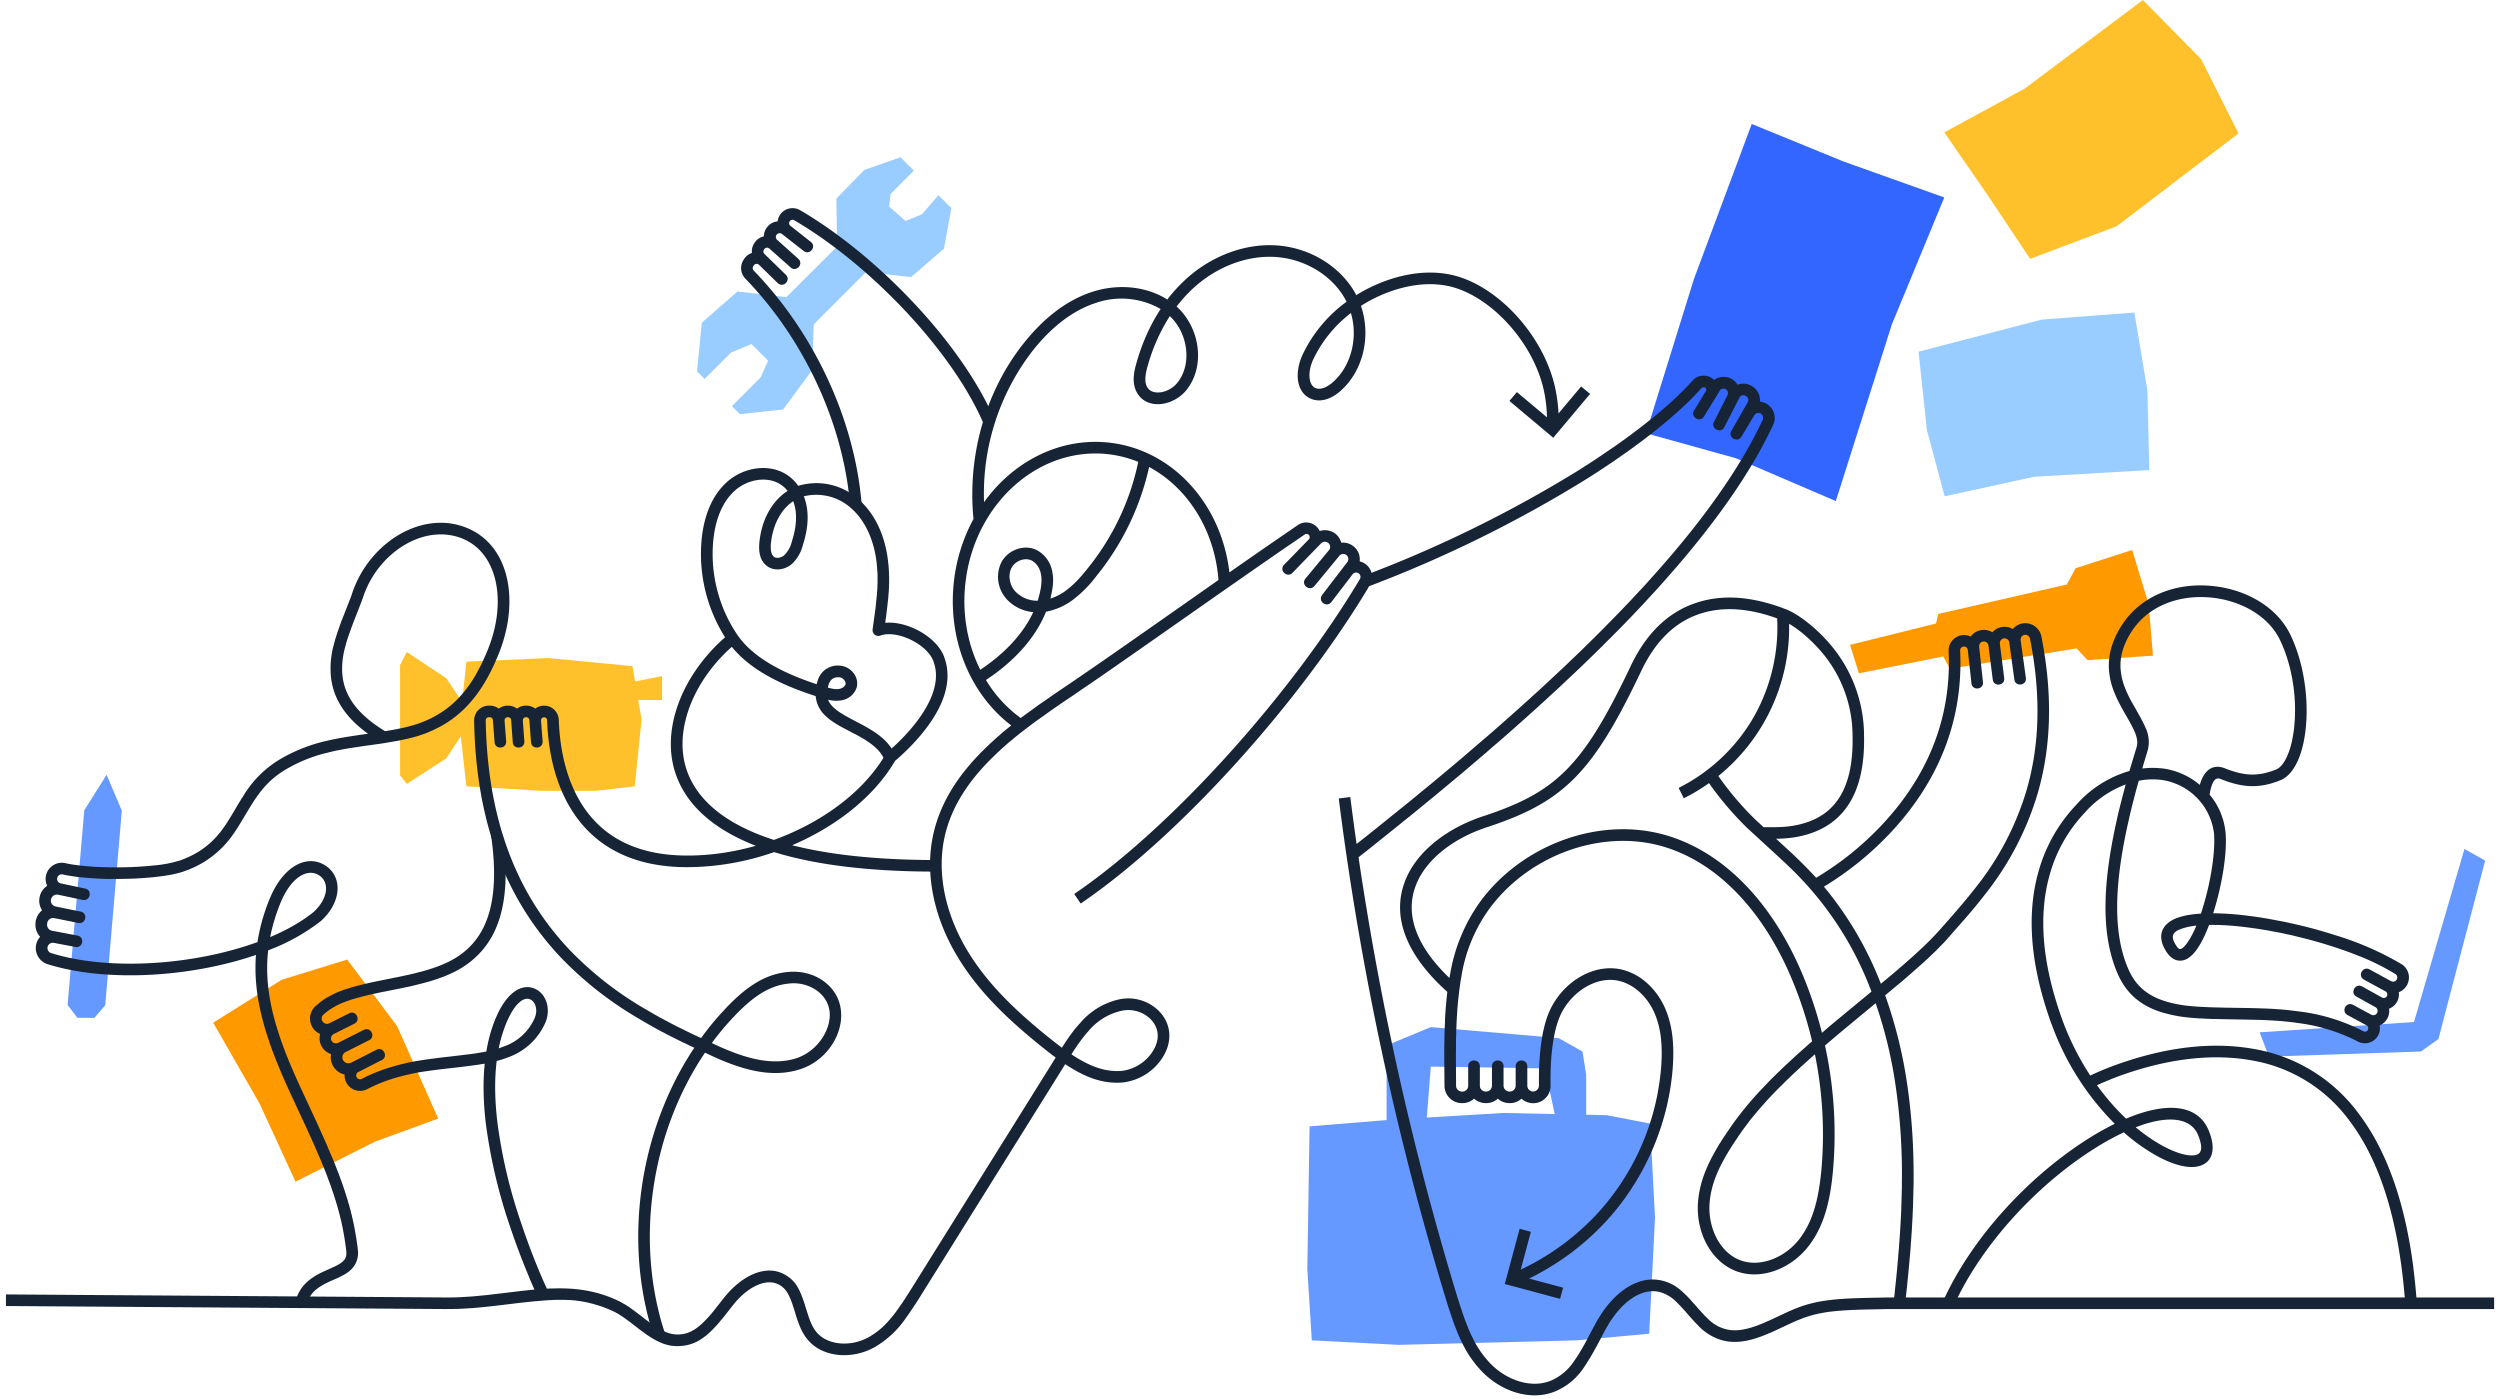 <svg width="345" height="193" xmlns="http://www.w3.org/2000/svg">
  <defs/>
  <g fill-rule="nonzero" fill="none">
    <path fill="#36F" d="M241.74 17.11l12.67 5.18 13.9 4.96-7.23 17.5-7.74 24.4-13.74-5.9-12.45-3.46 6.6-21.25z"/>
    <path fill="#9CF" d="M294.54 43.13l1.8 10.74.26 11-15.87.92-12.37 2.7-2.45-9.16-1.15-10.8 17.01-4.43z"/>
    <path fill="#FFC12B" d="M295.72 0L279.4 12.23l-11.09 6.04 5.95 8.6 5.9 8.85 11.94-4.5 16.82-12.81-5.16-10.25z"/>
    <path d="M196.9 154.22l.55-7.03 15.74.25 1.36 6.3-7.1-.15-10.55.63zm30.81.83l-5.97-1.15-2.85-.07v-5.5l-.5-3.21-3.3-1.86-17.64-1.52-6.1 2.53v10.3l-10.63.87-.31 19.7.62 9.83 11.98.62 24.55-.62 10.03-.92.8-16.03-.68-12.97z" fill="#6599FF"/>
    <path fill="#FFC12B" d="M91.37 96.6v-3.3l-3.73.74-.36-2.11-11.62-1.12-11.3.5-.58 5.56-2.19-3.27-5.45-3.63-.93 1.8v15.24l.93 1.17 5.45-3.53 2-3.04.77 6.9 10.22.62h7.73l5.28-.61.95-9.23-.46-2.7z"/>
    <path fill="#F90" d="M294.24 75.9l-7.8 2.51-1.22 2.25-17.73 4.06-.32 1.32-11.87 2.95 1.23 3.93 11.63-2.33.92 1.69 17.5-2.8 1.5 1.62 9.03-.62-.59-7.08z"/>
    <path fill="#6599FF" d="M336.5 143.39l6.45-24.63-2.86-1.6-6.96 23.88-21.3 1.42 1.28 3.35 20.98-.7z"/>
    <path fill="#9CF" d="M129.5 26.94l-2.27 2.63-2.26.93-2.27-1.99.2-1.74 3.21-3.22-1.85-1.85-4.97 1.74-3.87 3.96.1 6.62-7 6.99-6.75-.78-4.92 4.3-.66 6.72 1.04 1.04 3.65-3.64 2.83-1.17 2.3 2.3-1.05 2.3-3.96 3.97 1.1 1.1 5.97-.64 4-5.43.22-6.31 7.23-7.23 6.2.7 4.54-3.92 1.03-5.59z"/>
    <path fill="#6599FF" d="M11.63 111.82l3.08-4.9 2.1 4.95-2.29 26.86-1.5 1.74-2.35-.02-1.34-1.76z"/>
    <path fill="#F90" d="M60.47 154.36l-8.7 3.18-10.99 5.53-4.96-10.78-6.4-11.16 9.45-5.92 9.04-2.79 6.9 9.2z"/>
    <path d="M176.07 33.86c4.6.27 8.92 2.86 11.02 6.72l.07.15.07-.04a21.4 21.4 0 013.96-1.92l.19-.07c3.54-1.25 7.12-1.46 10.22-.41 5.93 2 11.68 8.62 13.07 15.5.22 1.12.36 2.2.4 3.27l3.13-3.73 1.23 1.03-5.08 6.05-6.05-5.08 1.03-1.22 4.15 3.48a18.96 18.96 0 00-.38-3.48c-1.28-6.33-6.63-12.48-12.02-14.3-2.73-.93-5.94-.74-9.17.4a19.8 19.8 0 00-3.94 1.9l-.16.1.04.12c1.34 4.02.31 8.73-2.74 11.51l-.1.1c-1.26 1.1-2.7 1.62-4 1.13-2.16-.83-2.39-3.66-1.25-6.13a19.18 19.18 0 016-7.25l.07-.05-.04-.07c-1.75-3.44-5.57-5.8-9.66-6.1l-.15-.01c-3.99-.24-8.14 1.4-11.32 4.32-.82.75-1.57 1.58-2.26 2.49l-.03.03.02.02c3.2 2.9 3.95 8.08 1.45 11.36l-.07.1c-1.73 2.18-5.18 2.81-6.68.7-.81-1.15-.8-2.52-.27-4.35.76-2.71 1.87-5.22 3.3-7.41l.04-.07-.02-.02a10.82 10.82 0 00-8.72-.89l-.15.05c-3.2 1.03-6.13 3.3-8.7 6.53a32.22 32.22 0 00-6.77 20.98c4.09-5.7 10.61-9.04 17.5-8.19 8.64 1.08 15.26 8.51 16.36 17.88l3.21-2.24 2.78-1.92 1.85-1.27 1.6-1.1a2.05 2.05 0 013 .79v.03h.04c.47-.16 1-.15 1.48.02l.1.03c.7.28 1.16.85 1.35 1.5l.02.06h.05a2.3 2.3 0 011.9.74l.06.06c.41.48.6 1.09.54 1.68v.1l.06.02c.5.13.97.44 1.28.92l.05.07c.1.18.19.37.24.57a172.15 172.15 0 0028.9-14.35l.53-.35.54-.34.52-.34.52-.34.26-.18.51-.34.5-.34.5-.34.25-.17.49-.33.48-.34.24-.17.47-.34.23-.16.46-.34.22-.16.45-.34.44-.33.22-.16.42-.33.63-.49.41-.32.4-.32.59-.48.38-.32.37-.31.18-.16.36-.3.35-.31.34-.3.34-.3.32-.3.16-.16.31-.29.3-.3.3-.28.28-.28.27-.29.27-.27.62-.68c.34-.4.83-.62 1.35-.65h.19c.55 0 1.02.22 1.36.56l.03.03.07-.04a2.22 2.22 0 011.58-.37l.08.01c.66.12 1.18.51 1.5 1.02l.02.04.06-.03c.58-.2 1.25-.17 1.83.16l.07.04.07.04a2.22 2.22 0 011.06 2.07v.04c.64.07 1.25.4 1.65 1l.05.07c.4.64.45 1.45.13 2.13-2.6 5.59-6.59 11.55-11.88 17.9l-.52.62-.8.94-.55.63c-.82.95-1.67 1.91-2.55 2.88l-.6.64-.59.65-.6.65a201.4 201.4 0 01-3.16 3.29l-.66.66-.33.34-.67.66-.67.68-.66.64-.33.33-.67.65-.67.65-.34.33-.68.65c-.12.1-.23.22-.34.33l-.7.65-.7.66-.35.33-.7.66-.36.33-.72.66-.72.67-.74.66-.36.34-.75.67-.74.67-.76.67-.76.68-.77.68-.78.68-.78.68-.8.68-.79.7-.8.68-.82.7-.82.7-.82.7-.84.7-.84.7-.85.7-.86.72-.86.71-.88.72-.88.72-.89.73-.9.72-.9.73-1.37 1.1-.93.75-.93.74-1.41 1.13-.96.75-.11.1c3 20.37 7.52 40.52 13.5 60.23l.2.65.2.62.12.4.2.56.11.37.13.36.12.34.12.34.06.16.13.32.12.3.06.16.12.3.06.14.12.28.13.28.13.27.38.76.13.24c.2.36.41.7.63 1.02l.15.21.3.42.17.2.5.6c2.36 2.65 5.97 3.83 8.7 2.67a7.3 7.3 0 003.2-2.75l.16-.23.4-.6.16-.27.16-.27.17-.29.17-.29.17-.3.17-.32.18-.33.8-1.53.28-.5.15-.29.07-.13.15-.25.38-.62.15-.24c2.27-3.4 5.44-5.4 8.59-4.52 1.15.33 1.98.85 3.03 1.89l.19.18.19.2.2.21.2.22.2.24.23.24.62.72.2.21.27.3.17.18.16.18.16.16.16.15.07.08.15.14.14.13.07.06.14.12c.21.17.41.31.62.44l.13.08.14.08.14.07.3.13c1.43.61 3 .49 5.05-.27l.23-.09.23-.09.31-.13.16-.06.42-.19.28-.12.52-.24.36-.17.94-.44.54-.25.37-.17.27-.11.3-.14.33-.13.26-.1.26-.1.26-.1c.44-.15.87-.28 1.32-.4l.26-.06.41-.1.28-.06.28-.05.3-.05.28-.05.3-.04.31-.05.31-.03.32-.04.33-.03.34-.03.17-.02.35-.02.37-.03.37-.02.38-.02.4-.02.4-.01.42-.02.44-.01.67-.02 2.15-.04.6-.02h83.88v1.6h-83.86l-1.05.03-1.68.03-.66.02-.42.01-.4.02-.6.02-.37.02-.37.02-.35.02-.35.03-.33.02-.17.02-.32.03-.3.03-.31.04-.15.01-.3.04-.28.05-.14.02-.27.05-.27.05-.27.05-.26.06-.25.06-.13.03-.25.07-.25.07-.24.07-.74.25-.24.1-.24.09-.24.1-.3.12-.25.11-.35.16-.5.23-1.52.71-.42.2-.38.17-.27.11-.25.1-.25.1-.24.1-.16.07c-2.49.94-4.5 1.12-6.42.3a7.31 7.31 0 01-2.42-1.68l-.17-.18-.18-.18-.1-.1-.18-.2-.2-.22-.2-.22-.33-.37-.31-.36-.2-.23-.2-.21-.18-.2-.18-.2-.17-.18-.17-.17-.16-.16a5.16 5.16 0 00-2.33-1.47c-2.3-.65-4.85.95-6.76 3.79l-.16.23c-.17.27-.34.55-.5.84l-.13.21-.2.38-.22.42-.65 1.24-.19.35-.1.17-.18.33-.17.32-.1.16-.17.3-.17.3-.18.28-.42.67-.17.25a8.82 8.82 0 01-3.96 3.4c-3.44 1.48-7.76.06-10.53-3.06a15.28 15.28 0 01-2-2.8l-.14-.27c-.21-.4-.41-.81-.61-1.26l-.14-.3-.13-.3-.06-.17-.13-.32-.13-.33-.13-.34-.13-.35-.13-.37-.13-.37-.13-.39-.13-.4-.13-.4-.14-.42-.13-.44-.21-.67a417.32 417.32 0 01-14.58-67.84l-.12-.98 1.59-.2c.27 2.16.56 4.32.87 6.48l.34-.27.94-.74.94-.75.92-.74.92-.74.9-.73.91-.73 1.34-1.08.88-.72.87-.72.87-.71.86-.71.85-.71.84-.7.84-.7.83-.7.82-.7.81-.7.4-.34 1.2-1.03.8-.68.39-.34.78-.68.39-.34.77-.68.76-.67.75-.67.75-.67.37-.34.74-.66.73-.67c.13-.1.25-.22.37-.33l.72-.66.71-.66.71-.66.35-.33.7-.65.7-.65.68-.66.68-.65.67-.64.67-.65.66-.65.65-.64.67-.67.66-.66.97-.99.64-.65.95-.98.62-.65.61-.64.6-.65.6-.64.3-.32.58-.63.57-.64.29-.32.56-.63.56-.63.54-.62.8-.93.53-.62 1.28-1.54.5-.61.24-.3.49-.61c4.23-5.35 7.49-10.4 9.7-15.15a.66.66 0 00-1.17-.61l-.06.1-1.7 2.83c-.55.89-1.87.13-1.42-.77l.03-.04 2.28-3.98.02-.04a.62.62 0 00-.21-.72l-.04-.03-.07-.04a.62.62 0 00-.83.16l-.02.04-2.1 4.1c-.48.93-1.87.24-1.46-.68l.03-.05 1.87-3.69a.62.62 0 00-1.04-.66l-.02.04-2.19 3.57c-.54.9-1.88.1-1.4-.79l.04-.04 1.63-2.69.02-.02a.33.33 0 00-.27-.48h-.13c-.1 0-.18.04-.24.11-.33.37-.68.75-1.06 1.13l-.28.3-.3.3-.15.14-.31.3-.32.3-.17.16-.33.3-.34.31-.35.32-.36.31-.37.32-.57.48-.39.33-.2.16-.4.33-.4.32-.42.33-.43.34-.43.33-.44.34-.45.34-.23.16-.46.34-.23.17-.47.35-.48.34-.49.34-.5.35-.49.34-.5.35-.52.34-.52.35-.53.35-.26.17-.54.35-.54.35-.55.35a174.45 174.45 0 01-29.8 14.74l-.28.1-.3.52c-9.55 15.78-25.7 33.76-39.1 43l-.4.28-.9-1.32c13.44-9.14 29.94-27.53 39.42-43.45a.6.6 0 00-.97-.7l-.03.03-2.93 3.83c-.64.84-1.88-.1-1.3-.93l.02-.04 3.45-4.5a.7.7 0 00-1.06-.92l-.03.04-3.42 4.14c-.67.8-1.88-.17-1.27-.98l.03-.04 3.25-3.93.03-.04a.7.7 0 00-.27-1.04l-.04-.02a.75.75 0 00-.78.13l-.04.04-3.94 4.06c-.74.75-1.86-.32-1.19-1.08l.04-.04 3.37-3.46a.44.44 0 00-.57-.68l-1.34.92-1.05.71-1.45 1-3.22 2.23-4.56 3.18-9.95 6.97-3.15 2.2-2 1.39-1.7 1.18-1.24.85-1.05.71-1.04.72-1.56 1.05-.47.32-.68.47-.66.46-.42.3-.41.3-.6.42-.4.28-.37.28-.37.27-.36.27-.35.27-.17.13-.34.26-.17.13-.33.26-.32.26-.31.25-.3.26-.31.25-.3.25-.29.26-.28.25-.29.25-.27.26-.28.25-.13.13-.27.26-.27.26-.26.26c-3.35 3.36-5.48 6.82-6.35 10.65-1.15 5.1.11 10.85 3.25 15.97 2.62 4.26 6.3 7.98 11.72 12.27l.96.74.24.18.23-.35.2-.32.2-.3.2-.28.09-.14.18-.26.1-.12.17-.25.1-.12.17-.23.17-.22.18-.22.18-.2.18-.21.19-.2.17-.2a9.86 9.86 0 015-3 5.99 5.99 0 015.62 1.5c1.83 1.83 1.94 4.28.59 6.44a7.53 7.53 0 01-5.73 3.5c-2.54.14-4.85-.66-7.57-2.44l-.16-.1-19.94 31.95-.24.38-.23.36-.22.35-.22.33-.22.32-.1.16-.21.3-.2.3-.1.14-.2.28a13.46 13.46 0 01-4.28 4.1c-3.2 1.87-7.45 1.55-9.51-1.12-.5-.64-.83-1.3-1.18-2.27l-.1-.27-.09-.27-.1-.3-.26-.88-.09-.25-.08-.25-.07-.23-.04-.11-.08-.22-.04-.1-.07-.2a9.87 9.87 0 00-.08-.18l-.08-.17a6.7 6.7 0 00-.11-.24l-.08-.15c-.32-.61-.68-.98-1.18-1.28-1.75-1.05-4.35.17-6.36 2.66l-.1.13-.92 1.17-.23.3-.23.28-.23.27-.22.26-.1.13-.22.25-.21.23c-1.63 1.77-3 2.6-4.85 2.73-1.64.11-2.95-.37-4.73-1.6l-.25-.18-.13-.1-.27-.19-.27-.2-.33-.26-.68-.52-.35-.27-.22-.16-.2-.15-.2-.15-.19-.13-.18-.12-.17-.12-.17-.1-.08-.06-.16-.1-.15-.09-.16-.08-.15-.09a8.76 8.76 0 00-.08-.04l-.16-.07-.08-.04a15.4 15.4 0 00-2.27-.86l-.21-.06-.21-.06-.21-.06-.2-.05-.22-.05-.2-.05-.2-.04-.21-.04-.2-.04-.21-.03-.21-.04-.1-.01-.21-.03-.21-.03-.21-.02-.22-.02-.22-.02-.22-.01-.22-.01-.23-.01h-.11l-.23-.01H76.6l-.27.02-.41.02-.28.01-.3.02-.29.02-.3.03-.48.04-.5.04-.68.07-.74.08-.77.08-1.04.13-1.59.19-.86.1-.62.07-.39.04-.38.04-.55.05-.53.05-.51.04-.5.03-.33.02-.32.02-.48.02-.32.02h-.32l-.32.01h-.48l-.49.01-60.73-.42v-1.6l60.74.42h.63l.3-.01h.31l.47-.02.3-.01.47-.03.32-.02.32-.02.32-.02.5-.04.52-.05.54-.05.38-.04.58-.06.82-.1.88-.1 2.05-.25 1.04-.12.56-.06.6-.06.38-.04.43-.04.48-.04.47-.02.15-.01.35-.02.38-.01h.2c2.38-.08 4.45.14 6.44.72.85.25 1.69.56 2.5.95l.2.09.17.09.18.1.17.1.18.1.18.1.09.06.18.12.2.12.19.14.1.07.2.15.22.15.23.18.24.18.4.3.73.57.26.19.24.18.24.17.23.16.22.16.22.14c1.28.82 2.22 1.12 3.3 1.05 1.35-.1 2.46-.77 3.83-2.28l.2-.21.19-.22.2-.23.2-.25.2-.25.1-.13 1.16-1.47c2.46-3.1 5.85-4.75 8.52-3.15 1.08.65 1.66 1.43 2.23 2.9l.09.22.08.24.09.25.04.13.09.26.08.28.23.72.09.28.08.26.04.13.09.24.08.22c.27.71.52 1.2.86 1.64 1.52 1.96 4.88 2.22 7.43.72.54-.32 1.03-.67 1.5-1.07l.18-.15c.2-.19.4-.38.6-.6l.17-.17.17-.2.18-.2c.03-.02.05-.06.08-.1l.18-.2.08-.11.18-.22.09-.12.18-.23.18-.25.09-.13.19-.26.18-.27.2-.28.2-.3.2-.3.2-.31.21-.33.33-.52.23-.36 19.87-31.83-.07-.05c-.36-.26-.72-.54-1.09-.83l-.19-.15c-5.55-4.39-9.35-8.23-12.08-12.68-3.35-5.45-4.7-11.63-3.45-17.16.94-4.16 3.23-7.87 6.77-11.43l.28-.27.27-.27.14-.13.28-.27.28-.26.29-.26.29-.27.3-.26.3-.26.14-.13.3-.26.16-.13.32-.26.32-.26.3-.24c-5.77-4.39-8.88-12.1-7.88-20.12a23.51 23.51 0 012.68-8.38l.02.26c-.94-8.79 1.58-17.84 6.94-24.55 2.76-3.46 5.93-5.92 9.47-7.06 3.52-1.13 7.37-.76 10.25 1.04l.06.04.12-.17a21 21 0 012.2-2.41l.16-.16c3.49-3.21 8.06-5 12.5-4.74zm-21.46 105.67a8.28 8.28 0 00-4.45 2.82l-.17.18-.16.2-.17.2-.16.2-.24.31-.17.23-.17.23-.17.25-.1.13-.17.27-.2.28-.19.3-.23.37.12.08c2.42 1.59 4.42 2.3 6.53 2.22h.13a5.94 5.94 0 004.46-2.75c.98-1.57.9-3.19-.37-4.46a4.39 4.39 0 00-4.12-1.06zm3.96-75.08l-.01.08a36.35 36.35 0 01-7.27 14.98 16.6 16.6 0 01-3.28 3.3 8.81 8.81 0 01-3.6 1.59h-.05l-.07.17c-1.48 3.57-4.38 6.73-8.23 9.27a17.93 17.93 0 004.8 5.25l.1-.08.37-.27.38-.28.39-.28.4-.29.4-.3.41-.29.64-.45.45-.3.68-.48.48-.33 2.52-1.71 1.36-.93 2.34-1.61 2.85-1.98 3.92-2.74 9.6-6.73c-.53-6.9-4.25-12.74-9.58-15.6zm-25.31 15.74c-.55 4.38.22 8.64 2.02 12.24 3.3-2.2 5.83-4.86 7.24-7.81l.06-.15h-.02a5.7 5.7 0 01-3.63-1.77l-.08-.1a4.56 4.56 0 01-.64-5.04c.93-1.7 3.16-2.49 4.86-1.65a4.2 4.2 0 012.16 3.07c.19 1 .1 2.03-.2 3.28l-.03.18-.05.17.1-.03a7.72 7.72 0 001.9-.97l.12-.1c1-.72 1.9-1.65 2.97-3a34.58 34.58 0 007.04-14.77c-1.26-.51-2.6-.87-3.99-1.04-9.58-1.19-18.48 6.62-19.83 17.49zm6.35-1.86c-.53.96-.33 2.32.45 3.23a4.17 4.17 0 003.11 1.34h.03l.05-.15.14-.52.05-.17c.28-1.14.36-2 .22-2.79-.16-.87-.65-1.6-1.3-1.92-.9-.45-2.22.02-2.75.98zm21.83-34.7l-.1.14a25.45 25.45 0 00-2.98 6.8c-.4 1.4-.41 2.35.04 2.98.77 1.08 2.97.68 4.1-.76 2-2.52 1.48-6.7-1-9.11l-.06-.05zm25-.44l-.08.06a17.5 17.5 0 00-5.14 6.37c-.8 1.73-.66 3.56.36 3.95.63.24 1.51-.08 2.36-.83 2.54-2.24 3.48-6.12 2.5-9.5v-.05z" fill="#162435"/>
    <path d="M108.9 65.74c.4.3.77.67 1.09 1.08l.1.14.06.08h.02a8.7 8.7 0 018.05 1.64l.12.1.11.1c2.35 2.04 3.75 5.18 4.12 8.74l.03.28.03.28v.14l.03.27v.14l.02.27v.27l.02.28v.98l-.02.29v.29l-.02.3-.02.3-.03.32-.02.32-.03.34-.04.34-.04.35-.04.37-.07.57-.07.6-.09.64-.05.38h.07c3-.23 6.92 1.88 8.02 4.6l.04.1.03.1c.26.7.4 1.44.43 2.2.1 2.8-1.33 5.72-3.77 8.6-.8.95-1.67 1.84-2.53 2.63l-.13.12-.25.22-.23.21-.28.24-.02.01-.19.31c-2.86 4.74-7.99 8.78-14.03 11.36 5.08 1.3 11.47 2 19.23 2.04h.6v1.6c-9.2 0-16.62-.93-22.32-2.69a36.77 36.77 0 01-11.98 2.08c-7 0-12.06-2.45-15.29-6.89-2.6-3.57-3.88-8.24-4.06-13.39 0-.23-.19-.4-.41-.4a.42.42 0 00-.43.4v.04l.22 2.87c.07 1.05-1.46 1.18-1.6.18v-.06l-.23-3.05a.42.42 0 00-.37-.39h-.11a.42.42 0 00-.42.41v.04l.21 2.87c.08 1.05-1.46 1.18-1.6.18v-.06l-.22-3.05a.42.42 0 00-.38-.39H70.05a.42.42 0 00-.42.41v.04l.22 2.87c.07 1.05-1.47 1.18-1.6.18v-.06l-.23-3.05a.42.42 0 00-.38-.39H67.46c-.24 0-.43.2-.43.43.24 13.83 4.33 24.05 11.62 31.72a47.76 47.76 0 0010.31 8.07l.42.24.41.24.2.12.42.24.2.11.4.23.42.22.42.23.42.22.43.23.43.22.45.23.23.11.47.23.48.24.25.12.51.25.53.25.7.32.03-.04c.94-1.3 1.95-2.54 3.04-3.7l.32-.35c2.9-3.06 5.48-4.73 8.59-5.03 1.92-.18 3.79.33 5.2 1.48 4.25 3.44 1.75 10.2-3.44 11.92-3.47 1.14-7.25.45-11.86-1.64l-.7-.32-.64-.3-.02.03c-7.36 10.91-9.65 25.72-5.63 38.32l.15.44-1.52.5c-4.33-13.02-2.1-28.36 5.41-39.77l.14-.2-.65-.3-.5-.25-.5-.23-.47-.23-.45-.23-.45-.22a88.6 88.6 0 01-.22-.11l-.64-.33-.41-.22-.21-.1-.4-.22-.2-.11-.4-.22-.47-.26-.3-.17a75.6 75.6 0 01-1.4-.82 49.34 49.34 0 01-10.66-8.34c-7.58-7.96-11.82-18.57-12.06-32.79a2.03 2.03 0 011.95-2.06H67.6c.45 0 .86.14 1.2.39l.03.02.05-.03c.3-.23.69-.36 1.1-.38h.14c.44 0 .85.14 1.19.39l.03.02.05-.03c.31-.23.7-.36 1.1-.38h.14c.45 0 .86.14 1.2.39l.03.02.05-.03c.3-.23.69-.36 1.1-.38h.08c1.09 0 1.98.87 2.02 1.96.17 4.85 1.37 9.22 3.75 12.5 2.92 4.01 7.5 6.23 14 6.23 3.18 0 6.38-.48 9.44-1.35-5.65-2.2-9.25-5.36-10.84-9.33-2.54-6.32.6-14.2 6.6-19.44a21.56 21.56 0 01-3.25-13.35c.3-3.32 1.4-6.14 3.43-8.01 2.42-2.23 6.21-2.72 8.66-.85zm135.23 17.55c.37.1.72.22 1.07.33l.3.1.8.3c.78.27 1.82.87 2.92 1.71l.25.2c1.02.8 2.08 1.8 3.02 2.9a19.48 19.48 0 014.74 12.13v.24c.26 8.02-2.64 12.37-7.73 13.92-1.43.43-2.72.6-4.4.63l2.36 2.17.12.12a66.04 66.04 0 013 3.04l.05.05.14-.08.1-.06a42 42 0 008.64-6.95c6.27-6.59 9.84-14.63 9.4-24.18a2.13 2.13 0 013.03-2.02h.01l.04-.04c.32-.42.8-.73 1.36-.84l.07-.01c.54-.08 1.06.03 1.5.29l.03.02.03-.04c.32-.35.76-.6 1.26-.69h.07c.5-.08 1 .02 1.41.25l.05.03.02-.03c.3-.34.7-.6 1.17-.72l.08-.01a2.26 2.26 0 012.67 1.77c1.6 8.1 1.35 15.24-.5 21.63a41.24 41.24 0 01-7.31 14.02 71.4 71.4 0 01-2.37 2.9l-.52.6-.4.45-1.7 1.93-.2.23-.21.23-.1.12-.23.24-.12.12-.23.24-.12.12-.24.25-.25.25-.26.25-.27.26-.28.27-.28.27-.3.27-.46.42-.31.28-.5.44-.34.3-.53.47-.36.31-.57.5-.6.5-1.67 1.39-.33.27a63.44 63.44 0 012.98 11.87c.65 4.28.96 8.6.95 13.26v.69l-.07 2.8-.02.7-.02.37-.03.72-.04.73-.04.74-.04.74-.03.37-.05.76c0 .13-.02.25-.03.38l-.05.76-.03.4-.07.77-.07.78-.07.8-.08.8-.08.81-.08.82-.09.83-.09.84-.05.43-.05.42-1.59-.18.05-.42.1-.84.08-.82.09-.82.08-.8.08-.8.07-.8.07-.78.06-.77.07-.76.02-.38.06-.76.05-.74.05-.74.04-.73.04-.72.02-.36.03-.72.09-3.13v-.68a84.5 84.5 0 00-.92-13.73 62.15 62.15 0 00-2.7-11.02l-4.8 3.98-.05.04-1.57 1.33-.58.5.06.23a57.07 57.07 0 011.08 16.71l-.03.35c-.4 4.42-1.31 7.64-3.25 10.23-2.41 3.24-6.6 4.9-10.05 3.63-3.61-1.33-5.73-5.57-5.3-9.8.28-2.83 1.38-5.38 3.48-8.63l.26-.39.13-.2.28-.4.28-.41.14-.21.13-.19.27-.37a45.75 45.75 0 013.56-4.3l.36-.38.75-.78.38-.4.4-.39.2-.2.41-.4.42-.4.43-.42.44-.41.23-.2.45-.43.47-.43.47-.43.25-.22.49-.43.25-.23.5-.44.29-.25-.07-.3a55.04 55.04 0 00-2.59-7.96l-.13-.32c-3.83-9.14-9.99-15.91-17.54-18.23-8.46-2.6-18.51.96-24.06 8.32a21.68 21.68 0 00-4.03 9.7l-.08.41-.15 1.07-.06.43-.05.45-.05.45-.05.46-.04.46-.04.47-.02.24-.03.49-.03.5-.03.5-.01.25-.02.51-.01.26-.02.53-.01.54-.02.54v1.12l-.01.57v1.36l.02 3.32c0 .42.34.76.76.8h.11a.8.8 0 00.8-.76v-2.73c0-1.05 1.55-1.07 1.61-.06v2.74c0 .42.33.77.75.8h.12a.8.8 0 00.8-.75v-2.73c0-1.05 1.55-1.07 1.6-.06v2.74c0 .42.34.77.76.8h.11a.8.8 0 00.8-.75v-2.73c0-1.05 1.55-1.07 1.6-.06l.01.06v2.68a.8.8 0 101.6-.01v-.95c0-.7.02-1.38.05-2.05l.03-.44c.18-3 .7-5.6 1.65-7.4 1.88-3.59 5.73-5.9 9.36-5.25 2.75.5 5.12 2.64 6.34 5.45 1 2.32 1.27 4.96 1.04 8.16-.6 7.96-4 15.68-9.48 21.5a36.11 36.11 0 01-10.35 7.6l4.7 1.26-.42 1.54-7.63-2.05 2.05-7.62 1.55.42-1.4 5.22a34.54 34.54 0 0010.33-7.48 33.85 33.85 0 009.05-20.51c.22-2.96-.03-5.36-.91-7.4-1.02-2.35-2.98-4.11-5.16-4.51-2.87-.52-6.07 1.4-7.65 4.41-1.07 2.04-1.56 5.5-1.55 9.4v.44l.01.23a2.4 2.4 0 01-3.98 1.86l-.03-.03-.04.03c-.4.35-.92.57-1.5.58h-.13a2.4 2.4 0 01-1.57-.58l-.04-.03-.03.03c-.4.35-.92.57-1.5.58h-.13a2.4 2.4 0 01-1.57-.58l-.04-.03-.04.03c-.4.35-.92.57-1.49.58h-.14a2.4 2.4 0 01-2.41-2.38l-.03-3.66v-1.9l.02-.56v-.27l.01-.54.01-.53.02-.51.02-.5.02-.5v-.24l.03-.48.03-.47.03-.46.06-.68.04-.44.04-.43.05-.43.04-.37c-5.73-5.13-7.62-10.34-5.92-15.06 1.46-4.06 5.54-7.38 10.74-9.14l.19-.06c9.37-3.09 13.21-6.44 18.96-17.96l.38-.76.96-1.99c2.18-4.59 5.2-7.4 8.86-8.66 3.3-1.15 6.76-.96 10.23.04zm6.33 62.2l-.5.44-.48.43-.47.43-.47.42-.22.21-.45.42-.44.4-.42.41-.42.4-.2.2-.4.4-.4.39a53.96 53.96 0 00-3.72 4.11l-.3.36-1.08 1.44-.25.36-.28.4-.26.4-.26.38-.25.38c-1.98 3.05-3 5.4-3.25 7.93-.35 3.55 1.4 7.09 4.26 8.13 2.73 1 6.2-.37 8.22-3.08 1.62-2.17 2.46-4.94 2.86-8.73l.05-.45.02-.23c.47-5.22.18-10.5-.83-15.64l-.06-.31zm-141.58-9.76c-2.63.25-4.92 1.73-7.57 4.53a38.32 38.32 0 00-2.97 3.53l-.11.15.86.4c4.37 2 7.85 2.67 10.9 1.67a7 7 0 004.17-4.11c.72-1.94.33-3.78-1.23-5.05a5.56 5.56 0 00-4.05-1.12zm125.54-50.97c-3.24 1.12-5.93 3.63-7.93 7.84-6.65 14-10.65 18-20.94 21.44l-.31.1c-4.87 1.6-8.64 4.64-9.92 8.22-1.38 3.83.04 8.13 4.7 12.6l.04-.2.07-.4a23.88 23.88 0 014.27-10.11c5.94-7.9 16.68-11.7 25.8-8.9 8.08 2.48 14.56 9.61 18.56 19.15a56.53 56.53 0 012.53 7.49l.14.54.64-.55.31-.27 1.2-1 4.68-3.87a46.06 46.06 0 00-11.56-17.42l-.3-.29-.97-.9-3.22-2.96-1.12-1.03-.06-.06a44.44 44.44 0 01-5.19-6.11c-1.03.74-2.12 1.4-3.26 1.98l-.22.11-.71-1.43c4.33-2.16 8-5.63 10.4-9.84a25.12 25.12 0 003.2-13.55l-.31-.11c-.42-.15-.83-.28-1.25-.4-3.19-.92-6.33-1.09-9.27-.07zm44.94 2.86a.65.65 0 00-.51.67v.05l.72 5.22c.14 1.04-1.4 1.26-1.58.27l-.01-.06-.7-5.1a.65.65 0 00-.7-.57h-.04a.65.65 0 00-.56.68v.05l.6 4.74c.14 1.04-1.4 1.26-1.57.26l-.01-.06-.6-4.7v-.03a.64.64 0 00-.68-.51h-.05a.64.64 0 00-.55.66v.05l.53 4.89c.12 1.04-1.42 1.22-1.58.22l-.01-.05-.5-4.58a.53.53 0 00-1.06.07c.48 10.02-3.28 18.47-9.82 25.35a43.6 43.6 0 01-8.98 7.22 48.09 48.09 0 017.86 13.4l1.28-1.06.48-.4.76-.66.36-.3.53-.47.34-.3.49-.43.47-.42.3-.28.43-.4.28-.26.27-.25.26-.26.25-.24.25-.25.23-.24.23-.23.11-.12.22-.23.1-.11.21-.23.1-.1 1.83-2.07.53-.61.2-.24a71.8 71.8 0 002.56-3.1 39.67 39.67 0 007.05-13.5c1.77-6.13 2.02-13 .46-20.87a.66.66 0 00-.78-.51zM101 89.27l-.24.2c-5.3 4.83-8 11.86-5.8 17.32 1.58 3.95 5.49 7.07 11.84 9.12 6.52-2.36 12.12-6.47 15.12-11.34-.53-1.02-1.4-1.8-2.87-2.68l-.26-.15-.27-.15-.28-.16-.59-.3-.83-.44-.3-.16-.28-.15-.26-.14-.24-.14-.35-.2-.2-.14a7.76 7.76 0 01-1.29-.99 4.2 4.2 0 01-1.31-2.48l-.02-.12-.01-.11-.18-.06c-5.06-1.63-9.04-3.81-11.38-6.73zm145.9-3.2v.18a26.32 26.32 0 01-9.77 20.84 42.53 42.53 0 005.02 5.93l.9.83.32.3h1.67c1.57-.03 2.73-.18 4-.57 4.33-1.31 6.79-4.93 6.61-12.12v-.22a17.9 17.9 0 00-5.05-12.12l-.23-.24-.23-.24c-.36-.34-.71-.67-1.07-.98l-.23-.2-.24-.19c-.35-.28-.7-.53-1.02-.76l-.22-.14-.46-.3zm-145.56-18.3c-1.7 1.56-2.66 4.02-2.92 6.98-.4 4.5.8 9.15 3.36 12.89 1.98 2.9 5.85 5.13 10.92 6.78l.1-.38.06-.17.01-.04a2.88 2.88 0 013.03-1.97l.09.01c1.47.13 2.64 1.63 2.22 3.04a2.65 2.65 0 01-2.18 1.75 4.4 4.4 0 01-1.75-.1c.24.66.8 1.22 1.79 1.86l.2.12.2.13.23.13.11.06.24.13.12.07.26.14 1.26.66c2.08 1.1 3.4 2.04 4.26 3.3l.07.12.01.02.22-.2.12-.1c.82-.76 1.64-1.6 2.4-2.5 2.2-2.6 3.47-5.19 3.39-7.5a5.48 5.48 0 00-.34-1.72c-.84-2.4-5.07-4.4-7.33-3.57a.8.8 0 01-1.07-.86l.12-.86.14-1 .07-.54.05-.36.04-.34.05-.5.05-.47.03-.3.03-.3.02-.28.02-.28.02-.27.02-.26v-.26l.02-.26v-.74-.6l-.02-.24-.01-.24-.02-.24-.02-.24-.02-.24-.02-.24c-.34-3.18-1.57-5.96-3.58-7.7a7.2 7.2 0 00-6.48-1.6c.22.56.37 1.16.45 1.77.2 1.55-.01 3.17-.58 4.94a5.4 5.4 0 01-1.5 2.61c-.96.84-2.4 1.05-3.4.34-.97-.69-1.25-1.87-1.1-3.33.29-2.99 1.67-5.65 3.89-7.07a4.16 4.16 0 00-.75-.74c-1.78-1.36-4.72-.98-6.6.76zm13.06 26.55l-.02.06-.04.12-.07.26-.03.13.11.03c.58.16.99.21 1.36.17l.07-.01c.44-.07.8-.34.9-.63.1-.37-.3-.9-.78-.98h-.05c-.7-.06-1.17.2-1.45.85zm-4.93-25.16l-.06.04c-1.69 1.15-2.78 3.32-3.02 5.78-.09.94.06 1.6.43 1.87.35.24.98.15 1.42-.24a4 4 0 001.04-1.9c.5-1.55.68-2.96.51-4.24a6.08 6.08 0 00-.3-1.24l-.02-.07z" fill="#162435"/>
    <path d="M304.98 80.84c4.87.38 9.21 2.9 11.06 6.69 3.57 7.3 2.8 18.46-1.34 20.14-3.02 1.23-5.32 1-8.26-.17-.59-.23-.94.07-1.26 1.02-.1.31-.18.66-.23 1l-.02.14.08.1a9.57 9.57 0 012.12 5.18l.01.13c.2 2.76-.5 7.06-1.65 10.73l-.07.23h.13c1.2.02 2.54.1 3.98.26l.5.06.53.07c.53.07 1.08.14 1.62.23l.55.09.55.1.54.1 1.38.26.55.12.83.18.55.13c.92.21 1.83.45 2.73.7l.53.15.54.16.8.24.52.17a41.88 41.88 0 019.16 4 2.17 2.17 0 01-.32 3.85l-.06.02.01.06c.05.43-.03.88-.26 1.29l-.04.06c-.24.4-.6.69-1 .85l-.05.01.01.07c.05.41-.02.84-.22 1.24l-.04.07c-.24.42-.59.73-1 .92l-.05.03.01.06c.07.4.01.83-.17 1.22l-.04.07c-.53 1-1.78 1.4-2.79.87a24.63 24.63 0 00-8.26-2.56c-.34-.05-.67-.1-1-.13l-.25-.03-.24-.03-.36-.03-.37-.04-.36-.03-.26-.02-.5-.03-.55-.03-.56-.03-.75-.03-.47-.01-.85-.02-.93-.02-2.89-.05-.75-.02-.7-.01-.5-.02-.48-.02-.6-.03-.28-.01-.41-.03-.4-.03-.25-.02-.36-.03-.24-.03-.34-.04-.34-.04-.32-.05-.21-.03-.2-.04-.21-.04-.2-.04-.2-.04-.2-.04-.2-.05-.7-.18c-3.1-.86-5.23-2.57-6.48-5.45-2.08-4.82-2.16-11.01-.56-19.07l.12-.62.13-.62.14-.63.14-.64.15-.65.16-.65.08-.33.17-.66.17-.67.18-.68.18-.69.06-.2-.08.03a14.17 14.17 0 00-5.42 3.7l-.12.14a20.3 20.3 0 00-4.94 8.84c-1.45 5.37-1.04 11.87 1.8 19.75 1.01 2.78 2.34 5.38 3.87 7.72l.01-.01.29-.14.25-.11.26-.12.29-.13.15-.06a45.2 45.2 0 013.85-1.44c5.82-1.9 11.78-2.67 17.38-1.68a22.68 22.68 0 0114.58 8.97c3.75 4.97 6.3 11.91 7.5 21.01l.07.65c.16 1.3.3 2.64.4 4.03l.03.35-1.6.11-.05-.67-.06-.67c-.93-10.64-3.53-18.5-7.57-23.84a21.08 21.08 0 00-13.58-8.36c-5.3-.94-11.02-.2-16.6 1.62-1.37.44-2.62.92-3.72 1.4l-.28.11-.39.18-.23.1-.06.03c1.2 1.66 2.5 3.16 3.87 4.47l.15.14.2-.08c5.4-2.23 9.61-1.9 11.15 1.6l.06.14c1.01 2.46.58 4.32-1.26 4.87-1.5.45-3.75-.14-6.23-1.57a25.84 25.84 0 01-4.07-2.92l-.16-.15-.02.01c-1.32.62-2.74 1.4-4.21 2.34l-.22.14c-7.78 5.02-15.11 13.02-18.88 21.14l-.11.25-1.46-.67c3.86-8.5 11.47-16.83 19.58-22.07a40.95 40.95 0 013.75-2.16l.31-.15-.04-.05a37.54 37.54 0 01-8.61-13.55l-.1-.24c-2.94-8.18-3.38-15.01-1.84-20.7a21.83 21.83 0 015.3-9.5 15.53 15.53 0 017.24-4.63l.08-.02.11-.37.76-2.52.13-.43c.17-.57.09-1.21-.26-2.06-.08-.19-.17-.39-.28-.6l-.12-.23-.06-.12-.13-.25-.26-.46-.66-1.16c-1.16-2.04-1.76-3.47-1.99-5.15-.3-2.19.2-4.38 1.65-6.68 2.52-3.99 7.19-5.94 12.23-5.53zM64.25 72.78c6.24 2.4 7.59 10.56 4.34 18-1.96 4.69-4.5 7.67-7.8 9.47l-.12.06-.23.12-.06.03-.29.14-.23.12-.11.05-.23.1-.24.1-.23.1-.24.1-.23.09-.25.08-.37.13-.25.08-.26.08-.13.03-.26.08-.28.07-.13.03-.29.07-.29.07-.15.03-.3.07-.31.06-.32.07-.34.06-.34.06-.35.06-.37.06-.57.1-.6.09-.85.12-1.5.21-.77.12-.56.08-.64.1-.47.08-.44.08-.42.08-.3.06-.29.06-.29.07-.38.09-.39.1-.3.07a20.7 20.7 0 00-5.13 2.08c-2.18 1.25-3.5 2.64-5.02 5.07l-.2.33-.2.33-.83 1.38-.18.3-.18.3-.17.27-.08.13-.16.25-.16.24-.07.11-.15.23-.08.1-.15.21-.14.2-.15.2-.08.1-.14.18-.16.18-.15.18-.16.18-.16.18-.17.18a13.49 13.49 0 01-5.32 3.36c-.92.34-2.26.6-3.81.77l-.41.05-.42.04-.42.03-.43.04-.44.03-.45.02-.22.02-.45.02-.45.01-.69.02-.46.01H14.73l-.89-.03-.44-.02-.43-.03-.43-.02a39.5 39.5 0 01-.83-.07l-.4-.04-.2-.02-.38-.04c-.76-.1-1.45-.2-2.05-.34a.63.63 0 00-.33 1.22l.05.01 3.35.71c1.02.22.72 1.73-.28 1.58l-.06-.01-3.39-.72a.83.83 0 00-.95.54l-.02.05c-.13.45.14.91.59 1.03l.05.01 3.44.7c1.03.2.74 1.72-.26 1.57h-.05l-3.33-.67-.04-.01a.83.83 0 00-.94.73v.05l-.01.11c-.02.4.24.75.62.85l.05.01 3.52.67c1.03.19.77 1.71-.24 1.58l-.05-.01-3-.57h-.04a.73.73 0 00-.81.72v.05c.02.3.22.56.5.64 7.89 2.48 19.61 1.7 28.39-1.48l.1-.03v-.03c.28-1.84.79-3.7 1.53-5.6l.1-.23c1.78-4.48 5.02-6.29 7.58-4.8 2.48 1.45 2.51 4.93-.31 7.61l-.1.09-.03.03a27.57 27.57 0 01-7.13 4l-.18.08-.01.12c-.5 4.73.55 9.52 2.96 15.34l.42.98.24.56.45 1.02.45.98 1.93 4.15.37.8.35.78.34.76.33.73.21.48.2.47.2.47.2.46.19.44.18.45.18.43.17.43.16.42.17.42.15.41.15.41.15.4.07.2.14.4.13.4.13.38.12.39.12.38.12.38.1.38.12.37.1.38.1.37.09.37c.05.19.1.37.13.56l.09.37.08.37.08.37.07.37.03.19.07.37.03.2.07.37.03.19.06.38.02.19.06.38.05.39.02.2a3.2 3.2 0 01-.82 2.73c-.38.4-.8.69-1.45 1.01l-.22.11-.24.12-1.07.47-.22.1-.07.04c-1.65.78-2.53 1.58-2.95 3l-.03.11-1.55-.42c.54-1.98 1.72-3.11 3.71-4.08l.29-.13.33-.15.64-.29.2-.1.2-.08.18-.09.17-.08.08-.05.15-.08c.94-.54 1.19-1.03 1.08-1.96l-.05-.37-.05-.38-.05-.37-.03-.19-.06-.37-.03-.18-.06-.37-.07-.36a37.4 37.4 0 00-.1-.55l-.08-.36-.08-.36-.08-.37-.1-.36-.08-.36-.1-.37-.1-.37-.05-.18-.1-.37-.06-.18-.11-.38-.06-.18-.12-.38-.12-.38-.13-.38-.07-.2-.13-.39-.14-.4-.15-.39-.15-.4-.15-.41-.16-.42-.17-.42-.17-.42-.18-.44-.18-.44-.19-.44-.2-.46-.2-.46-.3-.71-.33-.73-.34-.75-.35-.77-.37-.8-1.96-4.22-.57-1.25-.21-.48-.13-.3-.25-.57-.28-.67c-2.43-5.81-3.6-10.7-3.27-15.51l.02-.2-.37.12c-8.86 2.96-20.15 3.62-28.05 1.26l-.34-.1a2.33 2.33 0 01-1.06-3.75l.03-.03a2.43 2.43 0 01-.65-1.7v-.08l.01-.11c.04-.7.37-1.31.86-1.73l.05-.04-.04-.06a2.43 2.43 0 01-.28-1.86l.02-.07c.15-.57.5-1.03.95-1.35l.05-.03v-.01c-.22-.47-.28-1.01-.13-1.54l.02-.08a2.24 2.24 0 012.64-1.5c.84.19 1.9.33 3.1.43l.4.03.4.03.42.02.42.02.43.02h.43l.43.02h1.76l.45-.01h.22l.43-.02h.22l.44-.03h.21l.43-.03.42-.03.42-.03.4-.03.41-.04.4-.04a16.8 16.8 0 003.6-.7c2-.72 3.49-1.7 4.71-2.97l.15-.16.15-.16.07-.08.14-.16.14-.17.07-.08.14-.17.13-.18.14-.18.06-.1.14-.19a18 18 0 00.07-.1l.14-.2.15-.23.07-.11.15-.24.24-.38.25-.41.27-.45.52-.89.1-.17.22-.35.2-.34.22-.32a14.68 14.68 0 015.36-5.3 22.28 22.28 0 016.15-2.39l.3-.07.39-.09.3-.06.3-.06.2-.04.42-.08.22-.04.46-.08.24-.04.65-.1.71-.11.96-.14.6-.08-.06-.05c-3.32-2.42-4.92-5.17-5.09-8.32v-.14c-.05-1.03.04-2.01.26-3.1l.06-.26.3-1.14.1-.3.1-.31.1-.32.05-.16.12-.33.06-.17.12-.35.06-.17.2-.55.23-.57.9-2.3.2-.53.15-.45c2.36-6.85 9.5-11.32 15.61-8.96zm5.13 42.42l.1.7.05.45c.04.38.08.75.1 1.12l.04.44c.48 6.29-.7 10.66-3.43 13.58-1.75 1.87-3.82 3-6.89 3.92l-.36.1-.37.1-.37.1-.39.1-.4.1-.4.1-.42.1-.43.09-.21.04-.45.1-2.4.48-.76.15-.36.08-.52.11-.5.11-.32.08-.3.07-.3.08-.3.07-.27.08-.27.07-.26.08-.26.07-.12.04-.24.08-.12.04-.23.08c-.04 0-.07.02-.11.04l-.22.08c-.04 0-.07.02-.1.04l-.22.08-.2.08-.2.09-.38.18-.18.09-.08.05-.18.1-.17.09-.32.2-.16.1-.08.06-.15.11a8.4 8.4 0 00-.08.06l-.15.11a8.6 8.6 0 00-.07.06l-.15.12-.14.13-.07.06a.71.71 0 00-.14.84c.17.35.58.5.93.35l.05-.02 2.73-1.37c.94-.48 1.65.9.77 1.4l-.05.03-2.83 1.42a.67.67 0 00.57 1.23l.04-.02 3.53-1.78.05-.02c.91-.4 1.59.93.72 1.43l-.05.02-3.23 1.63-.04.02a.82.82 0 00-.3 1.13l.04.05c.22.32.64.44 1 .29l.05-.02 3.5-1.78c.94-.48 1.66.9.78 1.4l-.05.02-3.23 1.65a.53.53 0 00-.19.79l.03.03c.16.19.43.23.65.12 1.4-.74 2.9-1.31 4.5-1.76l.35-.1.22-.06.34-.09.22-.05.22-.05.33-.08.33-.07.34-.07.23-.04.35-.07.24-.04.5-.08.39-.06.4-.06.59-.08.62-.08.68-.09.73-.08 1.8-.21.72-.09.67-.08.46-.06.44-.06.41-.07.26-.04.38-.07.36-.06.1-.02v-.03c.27-1.64.7-3.15 1.28-4.55l.09-.2c1.4-3.25 3.43-4.68 5.29-3.9 1.66.7 2.32 2.94 1.41 4.85a8.84 8.84 0 01-5.1 4.64c-.49.19-.97.34-1.49.48l-.06.02-.02.2c-.28 2.4-.24 5.04.08 7.9l.03.29a70.95 70.95 0 003.3 14 96.7 96.7 0 002.32 6.23l.24.59.18.4.16.39.16.36.16.35.17.38.2.45-1.44.7-.13-.28-.2-.42-.23-.53-.16-.37-.26-.6-.17-.43a98.12 98.12 0 01-2.52-6.7 72.5 72.5 0 01-3.37-14.34c-.34-2.87-.4-5.55-.17-8l.02-.2-.26.04-.29.04-.3.05-.31.05-.33.04-.52.07-.55.07-.79.1-2 .23-.7.08-.65.08-.45.06-.43.06-.4.06-.4.05-.36.06-.36.06-.34.06-.33.07-.22.04-.32.07-.31.07-.21.05-.32.08-.32.08-.33.09-.22.06c-1.5.42-2.88.96-4.19 1.64a2.14 2.14 0 01-3.13-1.92v-.1a2.42 2.42 0 01-1.43-.93l-.05-.07a2.41 2.41 0 01-.4-1.76l.02-.06-.06-.02c-.54-.18-1-.57-1.28-1.11l-.04-.07c-.22-.49-.26-1.01-.15-1.5l.02-.07c-.46-.2-.86-.55-1.11-1.02l-.04-.08a2.31 2.31 0 01.5-2.74l.25-.2.16-.14.08-.07.16-.13a9.9 9.9 0 011.04-.7l.18-.1.2-.1c.05-.04.12-.07.18-.1l.2-.1.2-.1.21-.1.21-.08.22-.1.22-.08.24-.09.05-.02.3-.1.13-.04.25-.08.26-.08.26-.08.14-.04.28-.08.28-.08.3-.08.3-.07.32-.08.32-.08.5-.11.35-.08.36-.08.56-.11.78-.16 1.99-.4.44-.09.21-.05.43-.09.41-.09.4-.1c.07 0 .14-.02.2-.04l.39-.1.37-.1.19-.04.36-.1c3.08-.86 5.06-1.9 6.66-3.61 2.18-2.35 3.27-5.85 3.09-10.93l-.02-.4v-.2l-.03-.41-.02-.2-.03-.43-.04-.42-.04-.43a44.5 44.5 0 00-.1-.89l-.06-.45-.03-.23 1.6-.21zm226.41 39.98l-.28.1-.28.1-.28.1-.22.08.1.1c1.03.83 2.07 1.57 3.12 2.18l.16.1.54.3.27.13c1.8.91 3.32 1.25 4.17 1 .75-.23.93-1.03.24-2.74-.92-2.24-3.7-2.7-7.54-1.45zM70.75 139.45l-.12.19c-.22.38-.45.82-.67 1.33a18.28 18.28 0 00-1.12 3.63l-.02.07.07-.02.53-.2.1-.03a7.24 7.24 0 004.22-3.83c.54-1.13.18-2.36-.59-2.68-.65-.28-1.53.17-2.4 1.54zm224.52-31.73l-.12.03-.17.6-.19.69-.09.33-.17.67-.09.34-.17.65-.16.65-.08.33-.15.64-.14.63-.14.62c-1.86 8.48-1.96 14.87.02 19.63l.09.2c1.04 2.4 2.78 3.8 5.44 4.54l.18.05.19.05.28.07.18.04.2.04.18.04.2.04.19.03.2.04.2.03.2.03.22.03.21.02.22.03.23.02.24.02.24.02.37.03.26.02.55.03.43.02.45.02.48.02.5.01.72.02.77.02 2.1.03 1.15.02.88.02.5.02.62.02.3.01.43.02.42.02.27.02.4.03.38.02.38.04.37.03.37.04.26.03 1.3.16a26.2 26.2 0 018.79 2.73c.21.12.5.03.61-.2a.47.47 0 00-.15-.6l-.04-.03-2.62-1.41-.04-.03c-.86-.52-.15-1.83.76-1.4l.04.02 2.52 1.36.04.02a.6.6 0 00.73-.21l.03-.05a.6.6 0 00-.19-.78l-.04-.02-2.62-1.46c-.92-.5-.18-1.87.73-1.42l.05.02 2.75 1.53a.5.5 0 00.63-.13l.03-.04a.5.5 0 00-.14-.66l-.04-.02-2.97-1.62-.04-.03c-.85-.52-.14-1.84.77-1.4l.04.02 2.97 1.62.05.02c.25.11.54.03.7-.2l.03-.04a.57.57 0 00-.2-.77 32.8 32.8 0 00-5.2-2.56l-.46-.18-.71-.27-.48-.17c-.65-.23-1.31-.46-1.99-.67l-.5-.16-.52-.16-.26-.08-.52-.15-.26-.07-.52-.15-.53-.14-.53-.14-.53-.13-.53-.13-.8-.2-.54-.11-.53-.12-.8-.16-.55-.1-.53-.1-.53-.1-.54-.08-.53-.09c-.7-.1-1.4-.2-2.09-.28-1.7-.2-3.24-.29-4.58-.27h-.13l-.02.04c-.7 1.83-1.46 3.23-2.26 4.04l-.07.07c-1.21 1.18-2.6 1.04-3.57-.48-1.42-2.23-.6-4 1.9-4.77.76-.23 1.68-.38 2.74-.45l.14-.01.05-.14c1.18-3.55 1.93-7.9 1.78-10.6v-.16a8.48 8.48 0 00-7.33-7.56 9.98 9.98 0 00-2.95.1zm7.82 20.02h-.1c-.64.08-1.2.2-1.67.34-1.55.47-1.84 1.1-1.03 2.37l.07.11c.34.5.54.53.94.17l.09-.08c.5-.5 1.06-1.42 1.6-2.65l.1-.26zm-264.44-3c-.6 1.51-1.05 2.99-1.34 4.45l-.03.13.23-.1c2.12-.91 4-1.98 5.55-3.19l.22-.17.07-.07c2.06-1.96 2.07-4.13.66-5.01l-.06-.04c-1.59-.92-3.83.33-5.3 4zM294.1 87.24c-1.25 1.98-1.66 3.8-1.4 5.6.16 1.25.6 2.38 1.4 3.9l.19.33.1.17.95 1.69.08.14.14.27c.21.4.38.74.52 1.08a4.5 4.5 0 01.3 3.14l-.6 1.99-.14.5h.05c.86-.1 1.72-.11 2.56-.02l.16.01a9.91 9.91 0 015.07 2.2l.1.07.02-.1.06-.18c.56-1.71 1.7-2.67 3.37-2 2.59 1.02 4.5 1.2 7.07.16.86-.34 1.62-1.64 2.1-3.53l.06-.26c.13-.58.24-1.2.32-1.87l.03-.31.05-.64c.27-3.84-.45-8.04-2.06-11.34-1.58-3.23-5.4-5.45-9.74-5.8-4.5-.35-8.58 1.35-10.76 4.8zM50.22 82.08l-.26.74-.18.48-.9 2.3-.14.36-.13.36-.07.17-.12.34-.12.33-.11.32-.1.3-.06.16-.1.3-.04.14-.09.28-.04.14-.07.28-.07.26a11.14 11.14 0 00-.4 3.35c.13 3.08 1.87 5.73 5.85 8.17l.08.04.32-.05.4-.07.2-.03.36-.07.19-.03.35-.07.17-.04.33-.07.17-.03.31-.08.31-.07.3-.08.29-.08c1-.28 1.84-.62 2.7-1.04l.24-.13.12-.06.1-.06c2.98-1.61 5.27-4.31 7.1-8.69 2.94-6.72 1.76-13.88-3.43-15.88-5.13-1.97-11.31 1.85-13.46 7.81zm60.2-53.07c10.73 6.27 22.19 18.33 26.67 28.56l.13.31-1.47.63c-4.24-9.96-15.59-21.95-26.14-28.11a.47.47 0 00-.57.74l.04.02 2.81 2.22c.83.64-.12 1.87-.95 1.28l-.04-.03-3.04-2.38a.53.53 0 00-.7.76l.03.04 2.97 2.66c.79.7-.23 1.86-1.02 1.23l-.04-.04-2.93-2.6a.47.47 0 00-.66.03l-.03.04-.04.06a.47.47 0 00.02.57l.03.04 2.95 2.87c.76.74-.31 1.86-1.08 1.18l-.04-.03-2.58-2.52a.47.47 0 00-.7.06l-.03.04-.07.12c-.11.19-.08.42.07.58 8.28 8.54 13.83 20.36 14.87 31.9l.03.34-1.6.14c-.93-11.27-6.35-22.9-14.45-31.27a2.08 2.08 0 01-.34-2.43l.04-.08.08-.12c.25-.43.63-.73 1.06-.89l.06-.02v-.03c-.04-.45.07-.92.33-1.32l.05-.07.04-.06c.3-.41.72-.68 1.17-.8h.06v-.05c.02-.46.18-.91.5-1.29l.05-.06c.36-.4.83-.62 1.32-.68h.04v-.06c.07-.44.27-.86.62-1.2l.06-.05c.67-.59 1.65-.68 2.42-.23z" fill="#162435"/>
  </g>
</svg>
